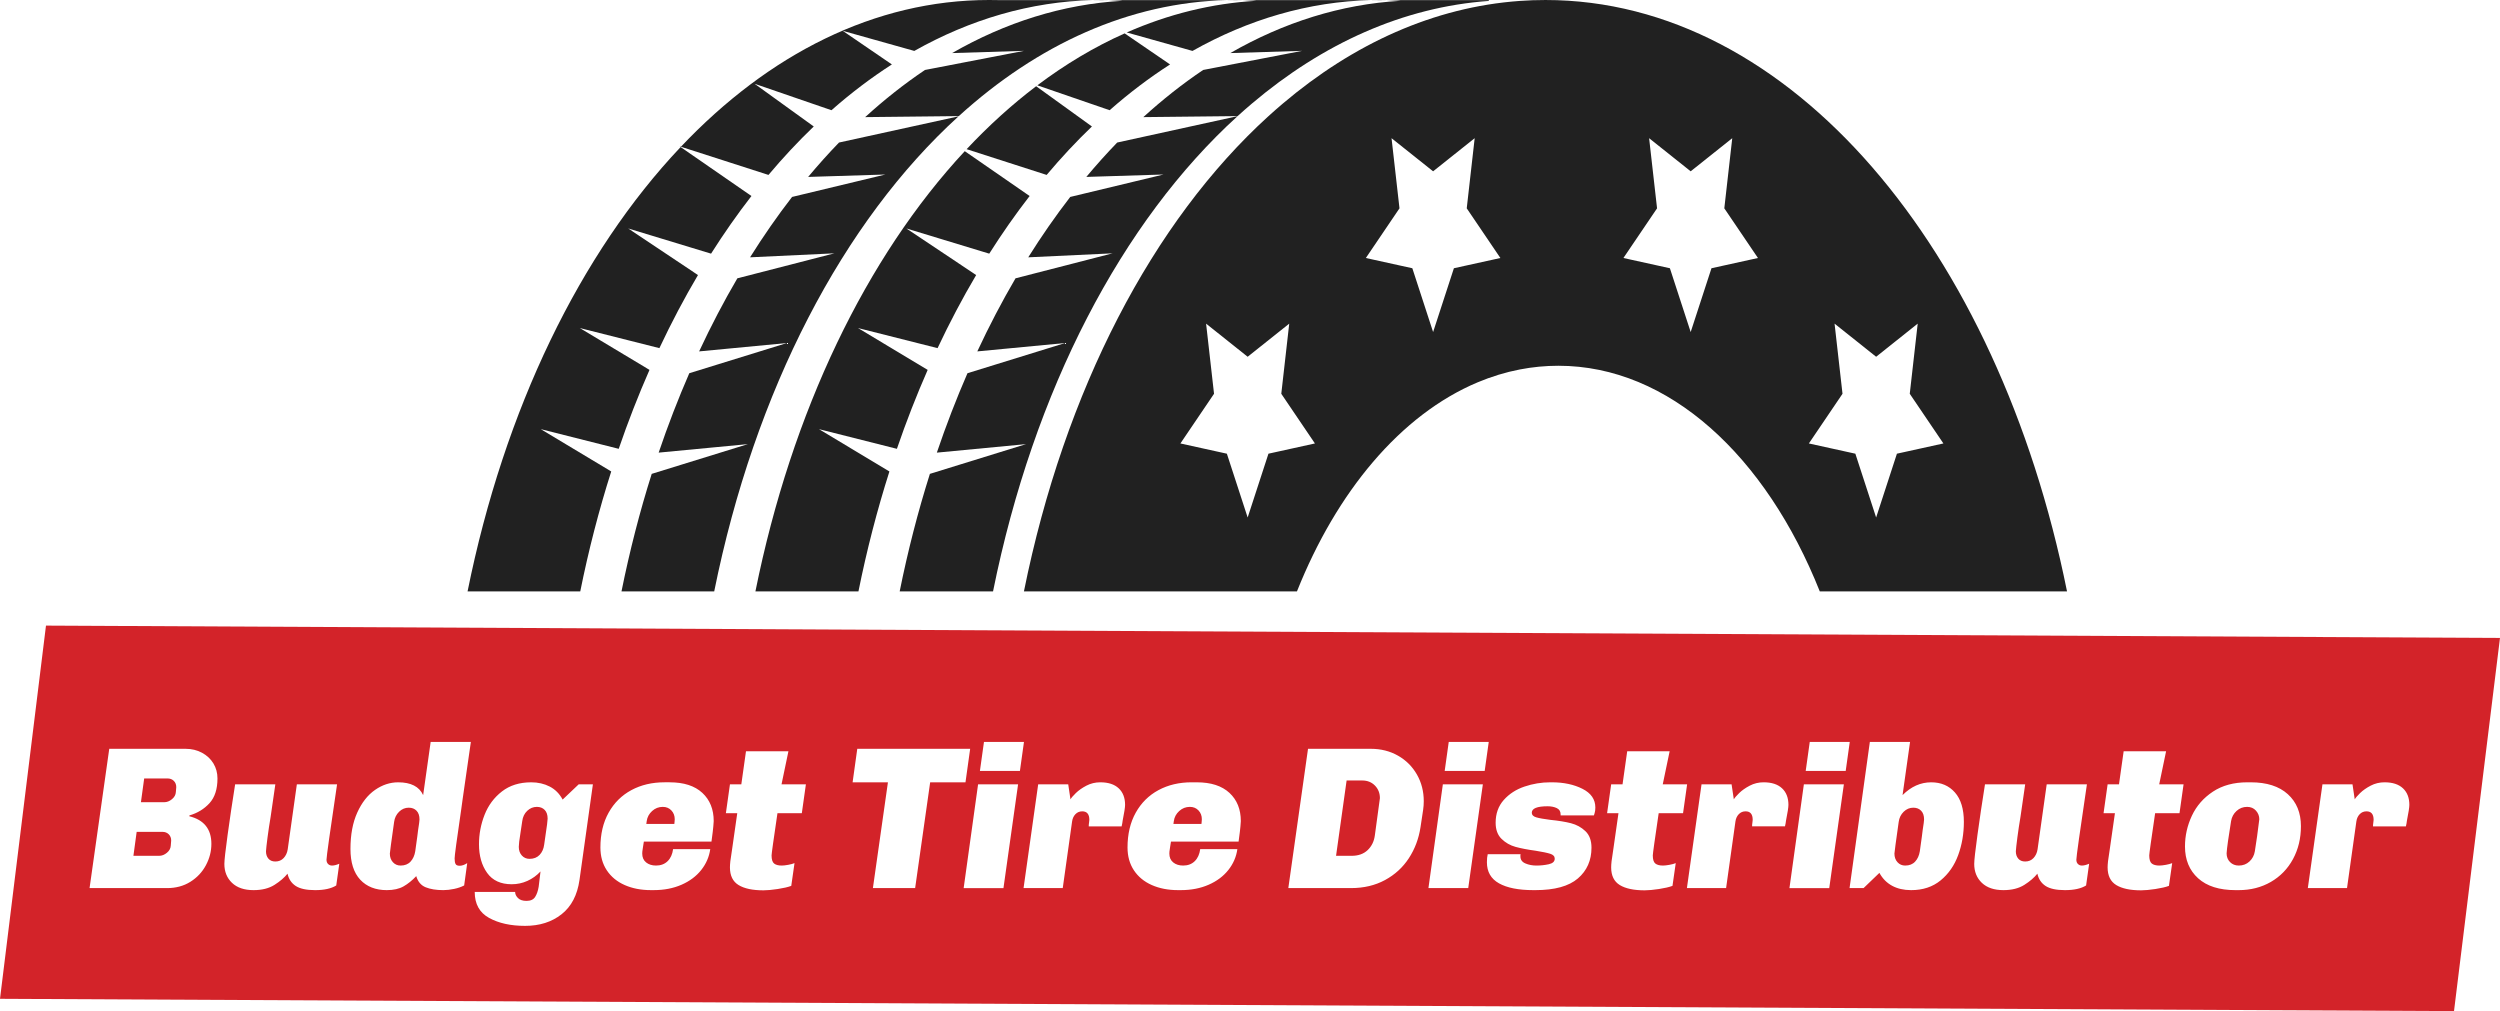 <?xml version="1.0" encoding="UTF-8" standalone="no"?><!DOCTYPE svg PUBLIC "-//W3C//DTD SVG 1.1//EN" "http://www.w3.org/Graphics/SVG/1.1/DTD/svg11.dtd"><svg width="100%" height="100%" viewBox="0 0 29063 11755" version="1.1" xmlns="http://www.w3.org/2000/svg" xmlns:xlink="http://www.w3.org/1999/xlink" xml:space="preserve" xmlns:serif="http://www.serif.com/" style="fill-rule:evenodd;clip-rule:evenodd;stroke-linejoin:round;stroke-miterlimit:2;"><path d="M12693.8,1470.33l-648.426,-467.856c-281.772,213.665 -551.836,458.513 -808.167,731.729l930.31,299.334c168.861,-200.832 344.476,-388.942 526.283,-563.207" style="fill:#212121;fill-rule:nonzero;"/><path d="M7105.69,5480.97l-819.424,-492.173l906.444,228.863c108.521,-316.558 228.074,-622.759 357.759,-917.589l-810.081,-486.544l925.244,233.59c139.254,-296.181 288.977,-579.755 448.494,-849.594l-811.206,-541.705l963.406,292.917c149.048,-235.167 305.751,-458.851 469.433,-670.04l-823.252,-569.173c-1164.24,1230.32 -2048.73,3043.21 -2476.85,5165.79l1310.02,-0c97.151,-481.816 217.831,-947.646 360.011,-1394.34" style="fill:#212121;fill-rule:nonzero;"/><path d="M13602.1,749.111l-527.858,-360.912c-351.906,157.041 -691.203,359.899 -1014.97,603.846l840.364,289.202c225.823,-198.692 460.314,-376.671 702.46,-532.136" style="fill:#212121;fill-rule:nonzero;"/><path d="M13098.6,377.359l764.264,214.678c649.663,-366.09 1348.97,-573.113 2078.22,-590.787l-1501.29,-0c55.387,1.688 110.435,4.953 165.596,8.105c-520.766,29.832 -1025.43,156.252 -1506.8,368.004" style="fill:#212121;fill-rule:nonzero;"/><path d="M11068.5,616.983l834.96,-25.779l-1150.28,222.108c-239.894,161.206 -472.134,344.476 -695.48,548.234l1088.59,-11.932c917.026,-833.159 1981.86,-1321.17 3119.31,-1348.3l-1382.86,0c55.386,1.689 110.548,4.841 165.596,8.105c-694.243,39.739 -1359.89,251.153 -1979.84,607.561" style="fill:#212121;fill-rule:nonzero;"/><path d="M9459.97,1470.33l-688.389,-496.788l894.174,307.777c225.823,-198.693 460.314,-376.672 702.46,-532.249l-571.762,-390.856l832.483,233.816c649.663,-365.978 1348.97,-573.114 2078.22,-590.788l-1107.84,0c-33.434,-0.788 -66.981,-1.238 -100.528,-1.238c-1329.38,-0 -2563.31,629.625 -3583,1705.94l1017.89,327.59c168.861,-200.832 344.476,-388.942 526.283,-563.207" style="fill:#212121;fill-rule:nonzero;"/><path d="M14302.3,616.983l834.959,-25.779l-1150.28,222.108c-239.894,161.206 -472.134,344.476 -695.481,548.234l1096.24,-11.932c54.598,-49.646 109.647,-97.94 165.258,-145.108c823.928,-698.07 1759.42,-1122.47 2754.79,-1193.73l-0,-9.456l-1191.26,0c55.386,1.689 110.547,4.841 165.596,8.105c-694.243,39.739 -1359.89,251.153 -1979.84,607.561" style="fill:#212121;fill-rule:nonzero;"/><path d="M14387,1350.31l-1399.4,306.764c-122.706,126.871 -242.372,260.158 -358.773,399.637l897.438,-27.918l-1084.54,260.721c-170.661,220.757 -333.556,455.023 -488.232,701.897l980.293,-46.267l-1128.21,290.44c-157.941,269.952 -306.313,553.525 -444.216,849.482l1021.16,-97.377l-1135.53,351.118c-129.235,296.632 -248.113,604.747 -356.071,923.105l1037.48,-98.952l-1118.31,345.827c-138.353,438.137 -256.106,894.736 -351.23,1366.53l1085.32,0c471.796,-2339.85 1498.47,-4303.25 2842.83,-5525.01" style="fill:#212121;fill-rule:nonzero;"/><path d="M10339.6,5480.97l-819.425,-492.173l906.445,228.863c108.521,-316.558 228.074,-622.759 357.759,-917.589l-810.081,-486.544l925.244,233.59c139.254,-296.181 288.977,-579.755 448.494,-849.594l-811.207,-541.705l963.407,292.917c149.048,-235.167 305.75,-458.851 469.433,-670.04l-754.02,-521.329c-1142.85,1228.86 -2010.9,3022.16 -2433.73,5117.94l1197.67,-0c97.151,-481.816 217.83,-947.646 360.011,-1394.34" style="fill:#212121;fill-rule:nonzero;"/><path d="M11143.2,1352.48l-1389.5,304.512c-122.705,126.984 -242.371,260.271 -358.772,399.75l897.438,-27.918l-1084.54,260.72c-170.549,220.758 -333.556,455.024 -488.232,701.786l980.405,-46.268l-1128.21,290.553c-158.053,269.952 -306.426,553.525 -444.329,849.482l1021.16,-97.377l-1135.53,351.118c-129.122,296.632 -248.112,604.634 -356.071,922.993l1037.48,-98.84l-1118.2,345.826c-138.466,438.138 -256.105,894.624 -351.343,1366.42l1077.89,0c471.572,-2338.38 1497.23,-4300.88 2840.35,-5522.76" style="fill:#212121;fill-rule:nonzero;"/><path d="M16042.7,0.034c-33.997,-0 -67.769,0.45 -101.654,1.238l175.615,0c-24.653,-0.788 -49.194,-1.238 -73.961,-1.238" style="fill:#212121;fill-rule:nonzero;"/><path d="M12808.8,0.034c-33.998,-0 -67.77,0.45 -101.655,1.238l175.616,0c-24.654,-0.788 -49.195,-1.238 -73.961,-1.238" style="fill:#212121;fill-rule:nonzero;"/><path d="M7900.24,1701l12.271,8.443c1.125,-1.125 2.139,-2.251 3.264,-3.489l-15.535,-4.954Z" style="fill:#212121;fill-rule:nonzero;"/><path d="M14365.8,0.034c-33.547,-0 -66.982,0.45 -100.304,1.238l174.265,0c-24.654,-0.788 -49.195,-1.238 -73.961,-1.238" style="fill:#212121;fill-rule:nonzero;"/><path d="M14387.8,1349.58c-0.225,0.225 -0.563,0.45 -0.788,0.675l3.377,-0.675l-2.589,-0Z" style="fill:#212121;fill-rule:nonzero;"/><path d="M14504.3,6016.11l-241.696,-741.862l-540.241,-118.99l390.968,-577.504l-92.31,-815.372l483.279,385.003l483.28,-385.003l-92.311,815.372l391.081,577.504l-540.354,118.99l-241.696,741.862Zm1672.62,-4409.63l483.279,385.003l483.279,-385.003l-92.31,815.372l391.081,577.504l-540.354,118.991l-241.696,741.861l-241.583,-741.861l-540.355,-118.991l390.969,-577.504l-92.31,-815.372Zm2994.35,0l483.28,385.003l483.279,-385.003l-92.311,815.372l391.082,577.504l-540.354,118.991l-241.696,741.861l-241.696,-741.861l-540.355,-118.991l391.082,-577.504l-92.311,-815.372Zm2155.9,2155.9l483.279,385.003l483.28,-385.003l-92.311,815.372l391.082,577.504l-540.355,118.99l-241.696,741.862l-241.583,-741.862l-540.354,-118.99l390.969,-577.504l-92.311,-815.372Zm-5366.84,1609.36c358.885,-420.913 771.13,-739.61 1218.27,-927.383c158.729,-66.531 321.736,-116.739 488.458,-149.047c147.134,-28.594 296.97,-43.341 449.17,-43.341c1285.93,-0 2412.68,1049.75 3039.27,2623.31l2874.12,0c-803.214,-3982.97 -3213.98,-6875.22 -6063.11,-6875.22c-100.415,0 -200.268,3.603 -299.446,10.695c-995.377,71.259 -1930.75,495.662 -2754.79,1193.85c-55.612,47.056 -110.66,95.463 -165.259,144.995l2.702,0l-3.49,0.675c-1344.36,1221.76 -2370.92,3185.16 -2842.83,5525.01l3173.91,0c231.789,-581.556 531.798,-1091.63 883.029,-1503.54" style="fill:#212121;fill-rule:nonzero;"/><path d="M534.594,7272.8l-534.594,4338.57l28528.3,143.182l534.593,-4338.57l-28528.3,-143.182Zm5640.34,1821.7c80.256,-0 152.25,16.523 215.982,49.569c63.732,33.047 113.695,83.403 149.889,151.069l186.476,-177.034l165.231,0l-155.79,1111.77c-25.178,176.247 -94.811,309.219 -208.9,398.916c-114.088,89.698 -255.322,134.546 -423.701,134.546c-166.806,0 -306.072,-30.686 -417.8,-92.058c-111.729,-61.371 -167.593,-162.084 -167.593,-302.138l469.731,0c-0,25.179 11.015,48.783 33.046,70.814c22.031,22.031 55.077,33.046 99.139,33.046c47.209,0 80.649,-15.343 100.319,-46.028c19.671,-30.686 33.44,-70.421 41.308,-119.203l21.244,-177.034c-44.061,47.209 -94.811,83.796 -152.249,109.761c-57.438,25.965 -118.416,38.947 -182.935,38.947c-127.465,0 -222.669,-44.062 -285.615,-132.185c-62.945,-88.124 -94.418,-199.065 -94.418,-332.824c-0,-118.023 21.637,-232.111 64.912,-342.266c43.275,-110.154 110.548,-200.638 201.819,-271.452c91.271,-70.814 204.573,-106.22 339.905,-106.22Zm2910.44,23.604l283.255,0l-47.209,335.185l-283.255,-0c-45.635,308.432 -68.453,472.09 -68.453,490.974c0,47.209 9.835,78.682 29.506,94.418c19.67,15.736 49.176,23.605 88.517,23.605c18.883,-0 43.668,-2.754 74.354,-8.262c30.686,-5.508 55.471,-12.196 74.354,-20.064l-37.767,264.371c-37.767,14.163 -90.09,26.358 -156.97,36.587c-66.879,10.229 -122.35,15.343 -166.412,15.343c-125.891,-0 -222.276,-20.457 -289.155,-61.372c-66.88,-40.914 -100.32,-109.368 -100.32,-205.359c0,-18.884 1.574,-42.882 4.721,-71.994c3.147,-29.112 10.229,-77.502 21.244,-145.168l59.012,-413.079l-132.186,-0l47.209,-335.185l132.186,0l54.29,-384.754l493.335,0l-80.256,384.754Zm16015.7,0l283.255,0l-47.209,335.185l-283.255,-0c-45.635,308.432 -68.453,472.09 -68.453,490.974c0,47.209 9.835,78.682 29.506,94.418c19.67,15.736 49.176,23.605 88.517,23.605c18.883,-0 43.668,-2.754 74.354,-8.262c30.686,-5.508 55.471,-12.196 74.354,-20.064l-37.767,264.371c-37.767,14.163 -90.09,26.358 -156.97,36.587c-66.88,10.229 -122.35,15.343 -166.412,15.343c-125.891,-0 -222.276,-20.457 -289.156,-61.372c-66.879,-40.914 -100.319,-109.368 -100.319,-205.359c0,-18.884 1.574,-42.882 4.721,-71.994c3.147,-29.112 10.229,-77.502 21.244,-145.168l59.012,-413.079l-132.186,-0l47.209,-335.185l132.186,0l54.29,-384.754l493.335,0l-80.256,384.754Zm-5771.31,0l283.254,0l-47.209,335.185l-283.254,-0c-45.636,308.432 -68.453,472.09 -68.453,490.974c-0,47.209 9.835,78.682 29.505,94.418c19.671,15.736 49.177,23.605 88.517,23.605c18.884,-0 43.669,-2.754 74.355,-8.262c30.686,-5.508 55.47,-12.196 74.354,-20.064l-37.767,264.371c-37.768,14.163 -90.091,26.358 -156.97,36.587c-66.88,10.229 -122.351,15.343 -166.412,15.343c-125.891,-0 -222.276,-20.457 -289.156,-61.372c-66.879,-40.914 -100.319,-109.368 -100.319,-205.359c-0,-18.884 1.573,-42.882 4.721,-71.994c3.147,-29.112 10.228,-77.502 21.244,-145.168l59.011,-413.079l-132.185,-0l47.209,-335.185l132.185,0l54.291,-384.754l493.334,0l-80.255,384.754Zm-11545,-23.604c165.231,-0 291.909,40.914 380.033,122.743c88.123,81.829 132.185,191.197 132.185,328.103l-4.721,63.733c-1.574,23.604 -8.655,81.829 -21.244,174.673l-786.031,0l-9.442,59.011c-7.868,48.783 -11.015,75.535 -9.442,80.256c0,44.062 14.95,78.288 44.849,102.68c29.899,24.391 68.453,36.587 115.662,36.587c55.078,-0 99.926,-16.917 134.546,-50.75c34.62,-33.833 55.864,-80.649 63.732,-140.447l431.963,-0c-12.589,89.697 -47.602,170.739 -105.04,243.127c-57.438,72.387 -133.759,129.431 -228.964,171.132c-95.205,41.702 -202.605,62.552 -322.202,62.552l-35.407,0c-113.301,0 -214.407,-19.67 -303.318,-59.011c-88.91,-39.341 -158.15,-96.385 -207.72,-171.133c-49.569,-74.747 -74.354,-163.264 -74.354,-265.551c0,-155.79 31.866,-290.729 95.598,-404.818c63.733,-114.088 151.856,-201.425 264.371,-262.01c112.515,-60.585 241.16,-90.877 385.934,-90.877l59.012,-0Zm16476,23.604c-81.829,550.773 -122.744,842.682 -122.744,875.728c0,22.031 6.295,38.948 18.884,50.75c12.589,11.802 27.539,17.704 44.849,17.704c23.604,-0 51.93,-7.082 84.976,-21.245l-35.407,252.569c-58.224,36.194 -140.053,54.29 -245.487,54.29c-100.713,0 -175.854,-16.129 -225.423,-48.389c-49.57,-32.259 -81.436,-79.862 -95.599,-142.807c-36.193,45.635 -86.55,88.91 -151.069,129.825c-64.519,40.914 -145.561,61.371 -243.126,61.371c-108.581,0 -192.377,-28.325 -251.389,-84.976c-59.011,-56.651 -88.517,-129.825 -88.517,-219.522c0,-42.488 12.589,-155.397 37.768,-338.725c25.178,-183.329 54.29,-378.853 87.336,-586.573l467.37,0l-54.29,375.312c-14.163,83.403 -26.359,164.445 -36.587,243.127c-10.229,78.682 -16.13,132.185 -17.704,160.511c0,34.62 9.442,62.945 28.326,84.976c18.883,22.031 45.635,33.046 80.255,33.046c39.341,0 71.601,-13.375 96.779,-40.127c25.178,-26.752 40.914,-60.585 47.209,-101.5l106.22,-755.345l467.37,0Zm-18881.3,162.872l-16.524,120.383c-53.503,365.083 -79.468,557.853 -77.894,578.311c-0,28.325 3.54,49.569 10.622,63.732c7.081,14.163 23.211,21.244 48.389,21.244c26.752,0 55.864,-10.229 87.337,-30.686l-35.407,259.65c-33.047,17.31 -71.994,30.686 -116.843,40.128c-44.848,9.441 -86.943,14.162 -126.284,14.162c-81.829,0 -149.889,-11.015 -204.179,-33.046c-54.29,-22.031 -90.878,-65.306 -109.761,-129.825c-47.209,50.356 -96.385,90.091 -147.528,119.203c-51.144,29.112 -116.056,43.668 -194.738,43.668c-130.612,0 -233.685,-40.521 -309.219,-121.563c-75.535,-81.042 -113.302,-200.245 -113.302,-357.609c-0,-165.231 26.358,-306.072 79.075,-422.521c52.717,-116.449 121.563,-204.179 206.54,-263.19c84.976,-59.012 174.673,-88.517 269.092,-88.517c147.921,-0 244.7,49.569 290.335,148.708l87.337,-618.439l467.37,0l-94.418,656.207Zm20786.2,-186.476c185.689,-0 329.283,46.029 430.783,138.086c101.499,92.058 152.249,215.982 152.249,371.772c-0,141.627 -30.686,269.091 -92.058,382.393c-61.372,113.302 -147.135,201.819 -257.289,265.551c-110.155,63.732 -235.259,95.598 -375.312,95.598l-35.407,0c-188.836,0 -334.004,-46.028 -435.504,-138.086c-101.499,-92.058 -152.249,-215.195 -152.249,-369.411c-0,-124.317 26.752,-243.52 80.255,-357.609c53.504,-114.088 134.94,-207.326 244.307,-279.713c109.368,-72.388 242.734,-108.581 400.097,-108.581l40.128,-0Zm-22247.3,23.604c-81.829,550.773 -122.744,842.682 -122.744,875.728c0,22.031 6.295,38.948 18.884,50.75c12.589,11.802 27.539,17.704 44.849,17.704c23.604,-0 51.93,-7.082 84.976,-21.245l-35.407,252.569c-58.224,36.194 -140.053,54.29 -245.487,54.29c-100.713,0 -175.854,-16.129 -225.423,-48.389c-49.57,-32.259 -81.436,-79.862 -95.599,-142.807c-36.193,45.635 -86.55,88.91 -151.069,129.825c-64.519,40.914 -145.561,61.371 -243.126,61.371c-108.581,0 -192.377,-28.325 -251.389,-84.976c-59.011,-56.651 -88.517,-129.825 -88.517,-219.522c0,-42.488 12.59,-155.397 37.768,-338.725c25.178,-183.329 54.29,-378.853 87.336,-586.573l467.37,0l-54.29,375.312c-14.163,83.403 -26.359,164.445 -36.587,243.127c-10.229,78.682 -16.13,132.185 -17.704,160.511c0,34.62 9.442,62.945 28.326,84.976c18.883,22.031 45.635,33.046 80.255,33.046c39.341,0 71.601,-13.375 96.779,-40.127c25.178,-26.752 40.914,-60.585 47.209,-101.5l106.22,-755.345l467.37,0Zm9994.16,-23.604c165.231,-0 291.909,40.914 380.032,122.743c88.124,81.829 132.186,191.197 132.186,328.103l-4.721,63.733c-1.574,23.604 -8.655,81.829 -21.244,174.673l-786.031,0l-9.442,59.011c-7.868,48.783 -11.015,75.535 -9.442,80.256c0,44.062 14.95,78.288 44.849,102.68c29.899,24.391 68.453,36.587 115.662,36.587c55.077,-0 99.926,-16.917 134.546,-50.75c34.62,-33.833 55.864,-80.649 63.732,-140.447l431.963,-0c-12.589,89.697 -47.602,170.739 -105.04,243.127c-57.438,72.387 -133.759,129.431 -228.964,171.132c-95.205,41.702 -202.606,62.552 -322.202,62.552l-35.407,0c-113.301,0 -214.407,-19.67 -303.318,-59.011c-88.91,-39.341 -158.15,-96.385 -207.72,-171.133c-49.569,-74.747 -74.354,-163.264 -74.354,-265.551c-0,-155.79 31.866,-290.729 95.598,-404.818c63.733,-114.088 151.856,-201.425 264.371,-262.01c112.515,-60.585 241.16,-90.877 385.934,-90.877l59.012,-0Zm4128.43,-0c136.907,-0 255.323,25.178 355.249,75.534c99.926,50.357 149.888,122.744 149.888,217.162c0,26.752 -2.753,48.389 -8.261,64.912c-5.508,16.524 -8.262,25.572 -8.262,27.146l-387.114,-0l-0,-11.803c-0,-34.62 -14.95,-59.011 -44.849,-73.174c-29.899,-14.162 -65.306,-21.244 -106.22,-21.244c-122.744,0 -184.115,25.178 -184.115,75.535c-0,25.178 17.31,42.881 51.93,53.11c34.619,10.229 89.697,20.064 165.231,29.506c94.418,9.441 173.887,22.424 238.406,38.947c64.519,16.523 120.383,47.209 167.592,92.058c47.209,44.848 70.814,108.974 70.814,192.377c-0,147.921 -52.717,267.124 -158.151,357.608c-105.433,90.484 -269.878,135.726 -493.334,135.726l-23.605,0c-173.1,0 -306.465,-26.358 -400.097,-79.075c-93.631,-52.717 -140.447,-134.152 -140.447,-244.307c0,-37.767 3.148,-69.24 9.442,-94.418l382.394,0c-1.574,1.574 -2.361,4.721 -2.361,9.442l0,16.523c0,37.767 19.277,64.913 57.831,81.436c38.554,16.523 81.436,24.785 128.645,24.785c48.783,-0 96.385,-5.115 142.807,-15.343c46.423,-10.229 69.634,-31.867 69.634,-64.913c-0,-26.752 -17.31,-45.635 -51.93,-56.651c-34.62,-11.015 -91.271,-22.817 -169.953,-35.407c-92.844,-12.589 -170.739,-27.538 -233.685,-44.848c-62.945,-17.31 -117.236,-48.389 -162.871,-93.238c-45.635,-44.849 -68.453,-107.401 -68.453,-187.656c-0,-105.434 31.473,-193.557 94.418,-264.371c62.945,-70.813 143.201,-122.743 240.766,-155.79c97.566,-33.046 197.491,-49.569 299.778,-49.569l18.883,-0Zm4076.5,148.708c99.139,-99.139 210.081,-148.708 332.824,-148.708c114.876,-0 206.933,39.341 276.173,118.022c69.24,78.682 103.86,192.771 103.86,342.266c0,136.906 -22.031,265.551 -66.092,385.934c-44.062,120.383 -112.122,218.342 -204.18,293.877c-92.057,75.534 -206.539,113.301 -343.446,113.301c-84.976,0 -158.543,-16.916 -220.702,-50.749c-62.159,-33.834 -111.335,-83.796 -147.528,-149.889l-184.116,177.034l-162.871,-0l236.045,-1699.53l467.37,0l-87.337,618.439Zm-9326.15,-148.708c92.845,-0 164.052,23.211 213.621,69.633c49.57,46.422 74.354,110.548 74.354,192.377c0,28.325 -9.441,89.697 -28.325,184.115c-1.574,17.31 -5.508,39.341 -11.802,66.093l-382.394,0c0,-15.736 1.181,-29.899 3.541,-42.488c2.36,-12.589 3.541,-23.605 3.541,-33.046c-0,-66.093 -27.539,-99.139 -82.616,-99.139c-31.473,-0 -57.831,11.015 -79.075,33.046c-21.244,22.031 -34.227,50.356 -38.948,84.976l-108.581,774.229l-455.567,-0l169.952,-1206.19l349.348,0l25.965,174.674c9.441,-17.31 30.292,-41.702 62.552,-73.174c32.259,-31.473 73.174,-60.192 122.743,-86.157c49.57,-25.965 103.467,-38.947 161.691,-38.947Zm8643.98,23.604l-169.952,1206.19l-462.649,-0l167.592,-1206.19l465.009,0Zm-9599.96,0l-169.953,1206.19l-462.649,-0l167.592,-1206.19l465.01,0Zm15885.9,-23.604c92.844,-0 164.051,23.211 213.621,69.633c49.569,46.422 74.354,110.548 74.354,192.377c-0,28.325 -9.442,89.697 -28.326,184.115c-1.573,17.31 -5.507,39.341 -11.802,66.093l-382.393,0c-0,-15.736 1.18,-29.899 3.54,-42.488c2.361,-12.589 3.541,-23.605 3.541,-33.046c0,-66.093 -27.539,-99.139 -82.616,-99.139c-31.472,-0 -57.831,11.015 -79.075,33.046c-21.244,22.031 -34.227,50.356 -38.947,84.976l-108.581,774.229l-455.568,-0l169.953,-1206.19l349.347,0l25.965,174.674c9.442,-17.31 30.292,-41.702 62.552,-73.174c32.259,-31.473 73.174,-60.192 122.744,-86.157c49.569,-25.965 103.466,-38.947 161.691,-38.947Zm-25563.7,-389.475c70.813,-0 134.546,15.343 191.197,46.029c56.65,30.686 100.712,71.994 132.185,123.924c31.473,51.93 47.209,110.154 47.209,174.673c0,124.317 -31.079,220.309 -93.238,287.975c-62.158,67.667 -139.66,114.876 -232.505,141.628l-2.36,9.441c171.526,42.489 257.289,149.496 257.289,321.022c0,86.55 -21.244,169.559 -63.732,249.028c-42.488,79.468 -102.68,143.594 -180.574,192.377c-77.895,48.783 -167.986,73.174 -270.272,73.174l-901.694,-0l228.964,-1619.27l887.531,-0Zm15080.9,413.079l-169.952,1206.19l-462.649,-0l167.592,-1206.19l465.009,0Zm3264.51,-23.604c92.845,-0 164.052,23.211 213.621,69.633c49.57,46.422 74.355,110.548 74.355,192.377c-0,28.325 -9.442,89.697 -28.326,184.115c-1.573,17.31 -5.508,39.341 -11.802,66.093l-382.394,0c0,-15.736 1.181,-29.899 3.541,-42.488c2.361,-12.589 3.541,-23.605 3.541,-33.046c-0,-66.093 -27.539,-99.139 -82.616,-99.139c-31.473,-0 -57.831,11.015 -79.075,33.046c-21.244,22.031 -34.227,50.356 -38.948,84.976l-108.581,774.229l-455.567,-0l169.953,-1206.19l349.347,0l25.965,174.674c9.441,-17.31 30.292,-41.702 62.552,-73.174c32.259,-31.473 73.174,-60.192 122.743,-86.157c49.57,-25.965 103.467,-38.947 161.691,-38.947Zm-4567.48,-389.475c118.023,-0 223.85,26.752 317.481,80.255c93.631,53.504 166.805,126.678 219.522,219.522c52.717,92.845 79.075,195.918 79.075,309.22c0,33.046 -2.36,66.093 -7.081,99.139l-30.686,202.999c-20.457,133.759 -65.699,254.142 -135.726,361.149c-70.027,107.007 -162.478,191.59 -277.353,253.749c-114.876,62.159 -246.274,93.238 -394.196,93.238l-729.38,-0l228.964,-1619.27l729.38,-0Zm-4657.17,-0l-54.291,389.475l-410.719,-0l-174.673,1229.8l-490.975,-0l174.674,-1229.8l-410.719,-0l54.291,-389.475l1312.41,-0Zm14844.9,675.09c-47.209,-0 -88.124,15.736 -122.744,47.209c-34.62,31.472 -55.864,70.813 -63.732,118.022c-14.163,86.55 -25.965,163.265 -35.407,230.144c-9.442,66.88 -14.949,115.269 -16.523,145.168c-0,40.915 13.376,74.748 40.128,101.5c26.751,26.752 60.585,40.128 101.499,40.128c48.783,-0 90.091,-15.737 123.924,-47.21c33.833,-31.472 54.684,-70.813 62.552,-118.022l25.965,-172.313l25.965,-200.639c-0,-37.767 -12.983,-71.207 -38.948,-100.319c-25.965,-29.112 -60.191,-43.668 -102.679,-43.668Zm-21371.5,9.441c-42.488,0 -79.862,15.737 -112.121,47.209c-32.26,31.473 -51.537,70.814 -57.832,118.023c-33.046,232.898 -49.569,355.642 -49.569,368.231c-0,40.914 11.802,74.354 35.407,100.319c23.604,25.965 53.503,38.948 89.697,38.948c48.783,-0 87.337,-15.343 115.662,-46.029c28.326,-30.686 46.422,-70.42 54.291,-119.203l23.604,-169.953l9.442,-75.534c11.015,-69.24 16.523,-110.942 16.523,-125.104c0,-44.062 -11.409,-77.895 -34.226,-101.5c-22.818,-23.604 -53.111,-35.407 -90.878,-35.407Zm17491,0c-42.488,0 -79.862,15.737 -112.121,47.209c-32.26,31.473 -51.537,70.814 -57.831,118.023c-33.047,232.898 -49.57,355.642 -49.57,368.231c0,40.914 11.802,74.354 35.407,100.319c23.605,25.965 53.504,38.948 89.697,38.948c48.783,-0 87.337,-15.343 115.662,-46.029c28.326,-30.686 46.423,-70.42 54.291,-119.203l23.604,-169.953l9.442,-75.534c11.016,-69.24 16.523,-110.942 16.523,-125.104c0,-44.062 -11.408,-77.895 -34.226,-101.5c-22.818,-23.604 -53.11,-35.407 -90.878,-35.407Zm-16001.5,-9.441c-42.488,-0 -79.862,15.342 -112.121,46.028c-32.26,30.686 -51.537,70.421 -57.832,119.203l-21.244,141.627c-6.294,36.194 -11.015,68.454 -14.162,96.779c-3.148,28.326 -4.721,48.783 -4.721,61.372c-0,40.914 11.802,74.354 35.407,100.319c23.604,25.965 53.503,38.948 89.697,38.948c48.783,-0 87.73,-15.343 116.842,-46.029c29.113,-30.686 46.816,-70.42 53.11,-119.203l14.163,-99.139c17.31,-113.302 25.965,-180.968 25.965,-202.999c0,-44.062 -11.409,-77.895 -34.226,-101.5c-22.818,-23.604 -53.111,-35.406 -90.878,-35.406Zm-4652.45,290.335l-37.768,278.534l299.778,-0c31.473,-0 61.372,-11.802 89.697,-35.407c28.326,-23.605 43.275,-51.143 44.849,-82.616l4.721,-59.011c-0,-29.899 -9.442,-54.291 -28.326,-73.174c-18.883,-18.884 -43.275,-28.326 -73.174,-28.326l-299.777,0Zm14065.9,-597.194l-122.743,875.728l181.754,-0c77.109,-0 138.874,-22.031 185.296,-66.093c46.422,-44.062 74.354,-100.713 83.796,-169.953l59.011,-434.323c0,-58.224 -19.277,-107.007 -57.831,-146.348c-38.554,-39.341 -87.73,-59.011 -147.528,-59.011l-181.755,-0Zm-7950.01,306.859c-47.209,-0 -88.517,16.129 -123.924,48.389c-35.406,32.259 -56.257,71.207 -62.552,116.842l-4.721,33.047l325.743,-0c0,-4.721 0.787,-11.803 2.361,-21.244c1.573,-9.442 2.36,-20.458 2.36,-33.047c-0,-40.914 -12.983,-75.141 -38.948,-102.68c-25.965,-27.538 -59.404,-41.307 -100.319,-41.307Zm6127.74,-0c-47.209,-0 -88.517,16.129 -123.924,48.389c-35.407,32.259 -56.257,71.207 -62.552,116.842l-4.721,33.047l325.743,-0c-0,-4.721 0.787,-11.803 2.36,-21.244c1.574,-9.442 2.361,-20.458 2.361,-33.047c-0,-40.914 -12.983,-75.141 -38.948,-102.68c-25.965,-27.538 -59.404,-41.307 -100.319,-41.307Zm-12156.3,-330.464l-37.767,276.173l271.452,0c31.473,0 61.372,-11.802 89.697,-35.407c28.326,-23.604 43.275,-51.143 44.849,-82.616l4.721,-56.65c-0,-29.9 -9.442,-54.291 -28.325,-73.174c-18.884,-18.884 -43.275,-28.326 -73.174,-28.326l-271.453,0Zm10227.8,-424.882l-47.209,337.545l-465.01,0l47.209,-337.545l465.01,0Zm9599.96,0l-47.209,337.545l-465.009,0l47.209,-337.545l465.009,0Zm-4196.89,0l-47.209,337.545l-465.009,0l47.209,-337.545l465.009,0Z" style="fill:#d32329;fill-rule:nonzero;"/></svg>